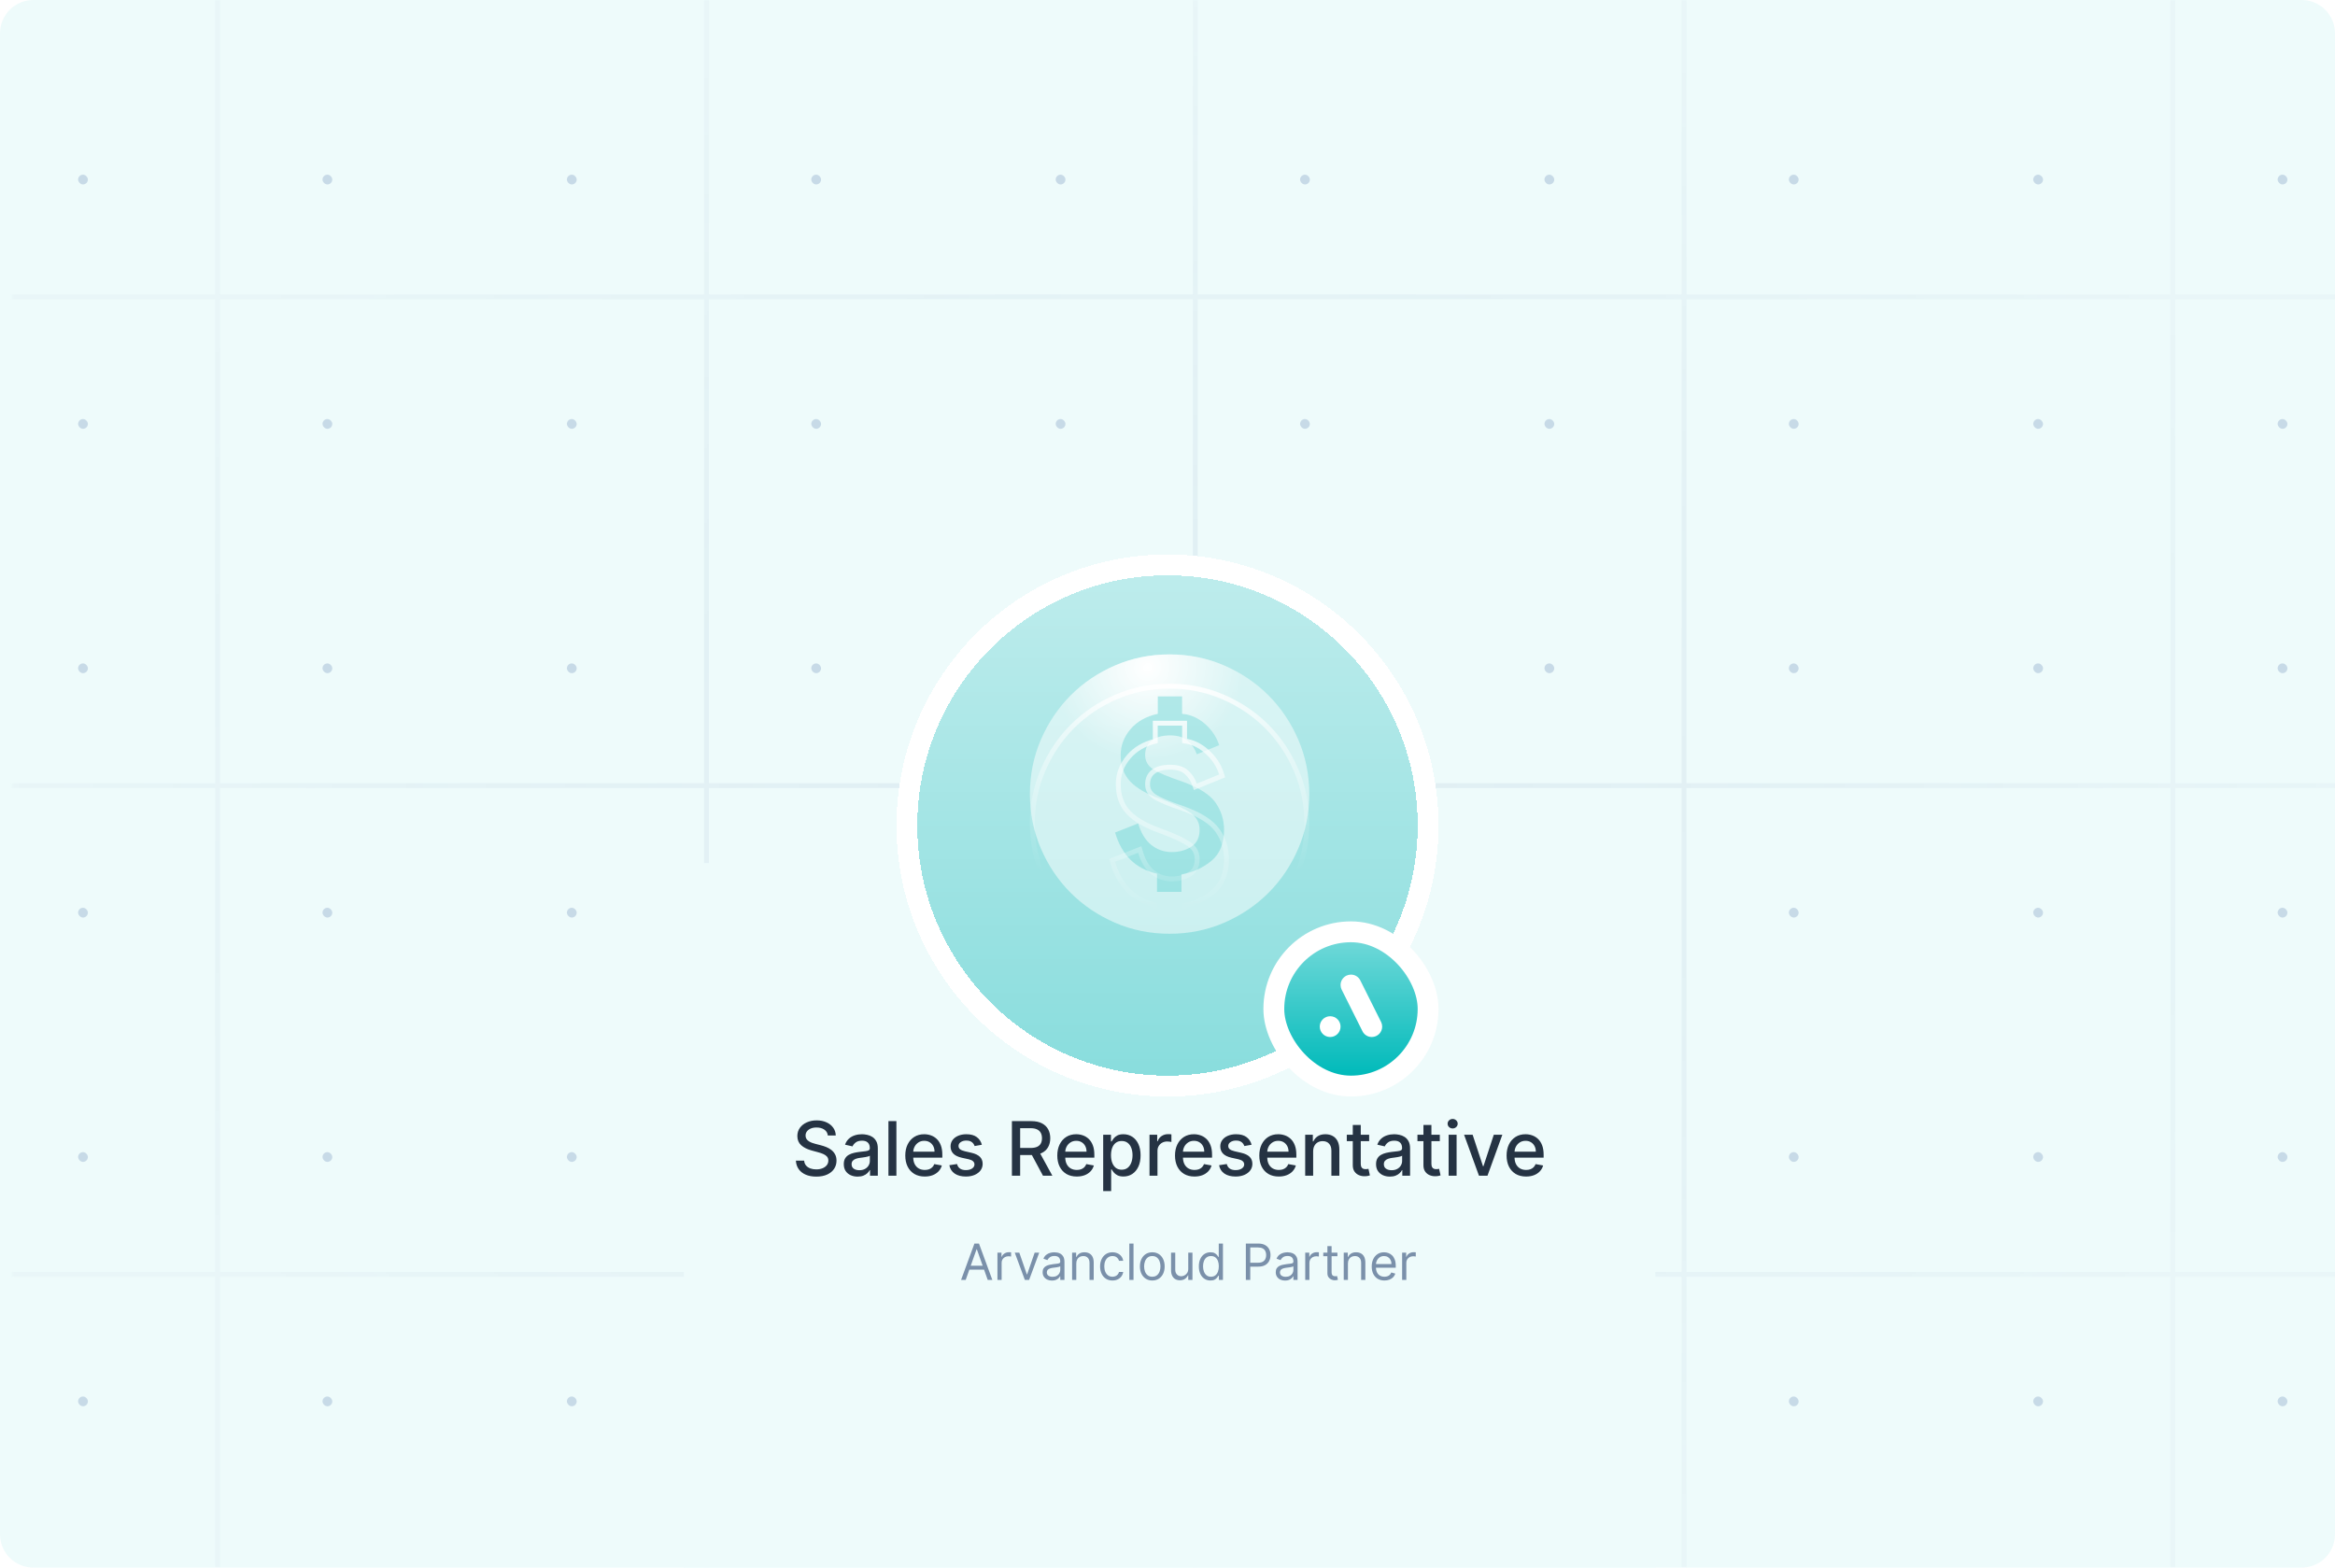 <svg width="560" height="376" viewBox="0 0 560 376" fill="none" xmlns="http://www.w3.org/2000/svg">
<g clip-path="url(#clip0_11221_22006)">
<path d="M0 8C0 3.582 3.582 0 8 0H552C556.418 0 560 3.582 560 8V368C560 372.418 556.418 376 552 376H8C3.582 376 0 372.418 0 368V8Z" fill="#EEFBFB"/>
<g opacity="0.5">
<g opacity="0.5">
<rect x="-625.414" y="-426.414" width="2169.83" height="1642.32" stroke="#5477AB" stroke-width="1.172"/>
<rect x="18.734" y="41.898" width="2.344" height="2.344" rx="1.172" fill="#5477AB"/>
<rect x="77.348" y="41.898" width="2.344" height="2.344" rx="1.172" fill="#5477AB"/>
<rect x="135.961" y="41.898" width="2.344" height="2.344" rx="1.172" fill="#5477AB"/>
<rect x="194.57" y="41.898" width="2.344" height="2.344" rx="1.172" fill="#5477AB"/>
<rect x="253.184" y="41.898" width="2.344" height="2.344" rx="1.172" fill="#5477AB"/>
<rect x="311.797" y="41.898" width="2.344" height="2.344" rx="1.172" fill="#5477AB"/>
<rect x="370.41" y="41.898" width="2.344" height="2.344" rx="1.172" fill="#5477AB"/>
<rect x="429.02" y="41.898" width="2.344" height="2.344" rx="1.172" fill="#5477AB"/>
<rect x="487.633" y="41.898" width="2.344" height="2.344" rx="1.172" fill="#5477AB"/>
<rect x="546.246" y="41.898" width="2.344" height="2.344" rx="1.172" fill="#5477AB"/>
<rect x="18.734" y="100.51" width="2.344" height="2.344" rx="1.172" fill="#5477AB"/>
<rect x="77.348" y="100.51" width="2.344" height="2.344" rx="1.172" fill="#5477AB"/>
<rect x="135.961" y="100.51" width="2.344" height="2.344" rx="1.172" fill="#5477AB"/>
<rect x="194.57" y="100.51" width="2.344" height="2.344" rx="1.172" fill="#5477AB"/>
<rect x="253.184" y="100.51" width="2.344" height="2.344" rx="1.172" fill="#5477AB"/>
<rect x="311.797" y="100.51" width="2.344" height="2.344" rx="1.172" fill="#5477AB"/>
<rect x="370.41" y="100.51" width="2.344" height="2.344" rx="1.172" fill="#5477AB"/>
<rect x="429.02" y="100.51" width="2.344" height="2.344" rx="1.172" fill="#5477AB"/>
<rect x="487.633" y="100.51" width="2.344" height="2.344" rx="1.172" fill="#5477AB"/>
<rect x="546.246" y="100.51" width="2.344" height="2.344" rx="1.172" fill="#5477AB"/>
<rect x="18.734" y="159.123" width="2.344" height="2.344" rx="1.172" fill="#5477AB"/>
<rect x="77.348" y="159.123" width="2.344" height="2.344" rx="1.172" fill="#5477AB"/>
<rect x="135.961" y="159.123" width="2.344" height="2.344" rx="1.172" fill="#5477AB"/>
<rect x="194.57" y="159.123" width="2.344" height="2.344" rx="1.172" fill="#5477AB"/>
<rect x="253.184" y="159.123" width="2.344" height="2.344" rx="1.172" fill="#5477AB"/>
<rect x="311.797" y="159.123" width="2.344" height="2.344" rx="1.172" fill="#5477AB"/>
<rect x="370.41" y="159.123" width="2.344" height="2.344" rx="1.172" fill="#5477AB"/>
<rect x="429.02" y="159.123" width="2.344" height="2.344" rx="1.172" fill="#5477AB"/>
<rect x="487.633" y="159.123" width="2.344" height="2.344" rx="1.172" fill="#5477AB"/>
<rect x="546.246" y="159.123" width="2.344" height="2.344" rx="1.172" fill="#5477AB"/>
<rect x="18.734" y="217.735" width="2.344" height="2.344" rx="1.172" fill="#5477AB"/>
<rect x="77.348" y="217.735" width="2.344" height="2.344" rx="1.172" fill="#5477AB"/>
<rect x="135.961" y="217.735" width="2.344" height="2.344" rx="1.172" fill="#5477AB"/>
<rect x="194.57" y="217.735" width="2.344" height="2.344" rx="1.172" fill="#5477AB"/>
<rect x="253.184" y="217.735" width="2.344" height="2.344" rx="1.172" fill="#5477AB"/>
<rect x="311.797" y="217.735" width="2.344" height="2.344" rx="1.172" fill="#5477AB"/>
<rect x="370.41" y="217.735" width="2.344" height="2.344" rx="1.172" fill="#5477AB"/>
<rect x="429.02" y="217.735" width="2.344" height="2.344" rx="1.172" fill="#5477AB"/>
<rect x="487.633" y="217.735" width="2.344" height="2.344" rx="1.172" fill="#5477AB"/>
<rect x="546.246" y="217.735" width="2.344" height="2.344" rx="1.172" fill="#5477AB"/>
<rect x="18.734" y="276.347" width="2.344" height="2.344" rx="1.172" fill="#5477AB"/>
<rect x="77.348" y="276.347" width="2.344" height="2.344" rx="1.172" fill="#5477AB"/>
<rect x="135.961" y="276.347" width="2.344" height="2.344" rx="1.172" fill="#5477AB"/>
<rect x="194.57" y="276.347" width="2.344" height="2.344" rx="1.172" fill="#5477AB"/>
<rect x="253.184" y="276.347" width="2.344" height="2.344" rx="1.172" fill="#5477AB"/>
<rect x="311.797" y="276.347" width="2.344" height="2.344" rx="1.172" fill="#5477AB"/>
<rect x="370.41" y="276.347" width="2.344" height="2.344" rx="1.172" fill="#5477AB"/>
<rect x="429.02" y="276.347" width="2.344" height="2.344" rx="1.172" fill="#5477AB"/>
<rect x="487.633" y="276.347" width="2.344" height="2.344" rx="1.172" fill="#5477AB"/>
<rect x="546.246" y="276.347" width="2.344" height="2.344" rx="1.172" fill="#5477AB"/>
<rect x="18.734" y="334.96" width="2.344" height="2.344" rx="1.172" fill="#5477AB"/>
<rect x="77.348" y="334.96" width="2.344" height="2.344" rx="1.172" fill="#5477AB"/>
<rect x="135.961" y="334.96" width="2.344" height="2.344" rx="1.172" fill="#5477AB"/>
<rect x="194.57" y="334.96" width="2.344" height="2.344" rx="1.172" fill="#5477AB"/>
<rect x="253.184" y="334.96" width="2.344" height="2.344" rx="1.172" fill="#5477AB"/>
<rect x="311.797" y="334.96" width="2.344" height="2.344" rx="1.172" fill="#5477AB"/>
<rect x="370.41" y="334.96" width="2.344" height="2.344" rx="1.172" fill="#5477AB"/>
<rect x="429.02" y="334.96" width="2.344" height="2.344" rx="1.172" fill="#5477AB"/>
<rect x="487.633" y="334.96" width="2.344" height="2.344" rx="1.172" fill="#5477AB"/>
<rect x="546.246" y="334.96" width="2.344" height="2.344" rx="1.172" fill="#5477AB"/>
</g>
<mask id="mask0_11221_22006" style="mask-type:alpha" maskUnits="userSpaceOnUse" x="3" y="0" width="572" height="376">
<rect x="3" width="572" height="376" fill="url(#paint0_radial_11221_22006)"/>
</mask>
<g mask="url(#mask0_11221_22006)">
<g opacity="0.2">
<path d="M521.109 -388.315V1116.26" stroke="#5477AB" stroke-width="1.172"/>
<path d="M403.887 -388.315V1116.26" stroke="#5477AB" stroke-width="1.172"/>
<path d="M286.664 -388.315V1116.26" stroke="#5477AB" stroke-width="1.172"/>
<path d="M169.438 -388.315V1116.26" stroke="#5477AB" stroke-width="1.172"/>
<path d="M52.211 -388.315V1116.26" stroke="#5477AB" stroke-width="1.172"/>
<path d="M1215.08 305.654L-289.495 305.654" stroke="#5477AB" stroke-width="1.172"/>
<path d="M1215.08 188.428L-289.495 188.428" stroke="#5477AB" stroke-width="1.172"/>
<path d="M1215.08 71.205L-289.495 71.205" stroke="#5477AB" stroke-width="1.172"/>
</g>
</g>
</g>
<rect width="233" height="192" transform="translate(164 207)" fill="#EEFBFB"/>
<path d="M198.533 272.348C198.465 271.743 198.184 271.274 197.689 270.942C197.195 270.605 196.573 270.437 195.823 270.437C195.286 270.437 194.822 270.522 194.43 270.692C194.037 270.859 193.733 271.089 193.515 271.383C193.302 271.673 193.196 272.003 193.196 272.374C193.196 272.685 193.268 272.953 193.413 273.179C193.562 273.405 193.756 273.594 193.995 273.748C194.238 273.897 194.498 274.023 194.775 274.125C195.052 274.223 195.318 274.304 195.574 274.368L196.852 274.7C197.27 274.803 197.698 274.941 198.137 275.116C198.576 275.29 198.983 275.521 199.358 275.806C199.733 276.092 200.035 276.445 200.265 276.867C200.5 277.289 200.617 277.794 200.617 278.382C200.617 279.124 200.425 279.782 200.042 280.357C199.662 280.933 199.111 281.386 198.386 281.719C197.666 282.051 196.795 282.217 195.772 282.217C194.792 282.217 193.944 282.062 193.228 281.751C192.512 281.44 191.952 280.999 191.547 280.428C191.142 279.852 190.918 279.17 190.876 278.382H192.857C192.895 278.855 193.049 279.249 193.317 279.565C193.59 279.876 193.937 280.108 194.359 280.261C194.785 280.411 195.252 280.485 195.759 280.485C196.317 280.485 196.814 280.398 197.248 280.223C197.687 280.044 198.032 279.797 198.284 279.482C198.535 279.162 198.661 278.789 198.661 278.363C198.661 277.975 198.55 277.658 198.329 277.411C198.111 277.163 197.815 276.959 197.44 276.797C197.069 276.635 196.65 276.492 196.181 276.369L194.634 275.947C193.586 275.661 192.755 275.241 192.141 274.688C191.532 274.134 191.227 273.401 191.227 272.489C191.227 271.734 191.432 271.076 191.841 270.513C192.25 269.951 192.804 269.514 193.503 269.203C194.202 268.888 194.99 268.73 195.868 268.73C196.754 268.73 197.536 268.886 198.214 269.197C198.895 269.508 199.432 269.936 199.824 270.482C200.216 271.023 200.421 271.645 200.438 272.348H198.533ZM205.681 282.217C205.059 282.217 204.496 282.102 203.994 281.872C203.491 281.638 203.092 281.299 202.798 280.856C202.509 280.413 202.364 279.869 202.364 279.226C202.364 278.672 202.47 278.216 202.683 277.858C202.896 277.5 203.184 277.217 203.546 277.008C203.908 276.799 204.313 276.641 204.761 276.535C205.208 276.428 205.664 276.347 206.129 276.292C206.717 276.224 207.194 276.168 207.56 276.126C207.927 276.079 208.193 276.004 208.359 275.902C208.526 275.8 208.609 275.634 208.609 275.403V275.359C208.609 274.8 208.451 274.368 208.136 274.061C207.825 273.754 207.36 273.601 206.742 273.601C206.099 273.601 205.592 273.744 205.221 274.029C204.854 274.31 204.601 274.624 204.46 274.969L202.664 274.56C202.877 273.963 203.188 273.482 203.597 273.115C204.011 272.744 204.486 272.476 205.023 272.31C205.56 272.139 206.124 272.054 206.717 272.054C207.109 272.054 207.524 272.101 207.963 272.195C208.406 272.284 208.82 272.45 209.203 272.693C209.591 272.936 209.908 273.283 210.156 273.735C210.403 274.183 210.526 274.764 210.526 275.48V282H208.66V280.658H208.583C208.46 280.905 208.274 281.148 208.027 281.386C207.78 281.625 207.462 281.823 207.075 281.981C206.687 282.138 206.222 282.217 205.681 282.217ZM206.097 280.683C206.625 280.683 207.077 280.579 207.452 280.37C207.831 280.161 208.119 279.888 208.315 279.552C208.515 279.211 208.615 278.847 208.615 278.459V277.193C208.547 277.261 208.415 277.325 208.219 277.385C208.027 277.44 207.808 277.489 207.56 277.532C207.313 277.57 207.072 277.607 206.838 277.641C206.604 277.67 206.408 277.696 206.25 277.717C205.879 277.764 205.54 277.843 205.234 277.954C204.931 278.065 204.688 278.224 204.505 278.433C204.326 278.638 204.237 278.911 204.237 279.251C204.237 279.724 204.411 280.082 204.761 280.325C205.11 280.564 205.555 280.683 206.097 280.683ZM214.983 268.909V282H213.072V268.909H214.983ZM221.786 282.198C220.819 282.198 219.985 281.991 219.287 281.578C218.592 281.161 218.055 280.575 217.676 279.82C217.301 279.062 217.113 278.173 217.113 277.155C217.113 276.149 217.301 275.263 217.676 274.496C218.055 273.729 218.583 273.13 219.261 272.7C219.943 272.269 220.74 272.054 221.652 272.054C222.206 272.054 222.743 272.146 223.262 272.329C223.782 272.512 224.249 272.8 224.662 273.192C225.076 273.584 225.402 274.093 225.64 274.719C225.879 275.342 225.998 276.098 225.998 276.989V277.666H218.194V276.234H224.125C224.125 275.732 224.023 275.286 223.819 274.898C223.614 274.506 223.326 274.197 222.956 273.972C222.589 273.746 222.159 273.633 221.664 273.633C221.127 273.633 220.659 273.765 220.258 274.029C219.862 274.289 219.555 274.63 219.338 275.052C219.125 275.469 219.018 275.923 219.018 276.413V277.532C219.018 278.188 219.133 278.746 219.363 279.207C219.598 279.667 219.924 280.018 220.341 280.261C220.759 280.5 221.247 280.619 221.805 280.619C222.167 280.619 222.498 280.568 222.796 280.466C223.094 280.359 223.352 280.202 223.569 279.993C223.787 279.784 223.953 279.526 224.068 279.219L225.877 279.545C225.732 280.078 225.472 280.545 225.097 280.945C224.726 281.342 224.26 281.651 223.697 281.872C223.139 282.089 222.502 282.198 221.786 282.198ZM235.476 274.579L233.744 274.886C233.671 274.664 233.556 274.453 233.399 274.253C233.245 274.053 233.036 273.888 232.772 273.761C232.508 273.633 232.178 273.569 231.781 273.569C231.24 273.569 230.789 273.69 230.426 273.933C230.064 274.172 229.883 274.481 229.883 274.86C229.883 275.188 230.004 275.452 230.247 275.653C230.49 275.853 230.882 276.017 231.423 276.145L232.983 276.503C233.887 276.712 234.56 277.033 235.003 277.468C235.446 277.903 235.668 278.467 235.668 279.162C235.668 279.75 235.497 280.274 235.156 280.734C234.82 281.19 234.349 281.548 233.744 281.808C233.143 282.068 232.446 282.198 231.654 282.198C230.554 282.198 229.657 281.964 228.963 281.495C228.268 281.022 227.842 280.351 227.684 279.482L229.531 279.2C229.646 279.682 229.883 280.046 230.241 280.293C230.599 280.536 231.066 280.658 231.641 280.658C232.267 280.658 232.768 280.528 233.143 280.268C233.518 280.004 233.705 279.682 233.705 279.303C233.705 278.996 233.59 278.738 233.36 278.529C233.134 278.32 232.787 278.163 232.318 278.056L230.656 277.692C229.74 277.483 229.063 277.151 228.624 276.695C228.189 276.239 227.972 275.661 227.972 274.962C227.972 274.383 228.134 273.876 228.458 273.441C228.781 273.006 229.229 272.668 229.8 272.425C230.371 272.178 231.025 272.054 231.762 272.054C232.823 272.054 233.659 272.284 234.268 272.744C234.877 273.2 235.28 273.812 235.476 274.579ZM242.686 282V268.909H247.352C248.367 268.909 249.208 269.084 249.877 269.433C250.551 269.783 251.053 270.266 251.386 270.884C251.718 271.498 251.884 272.207 251.884 273.013C251.884 273.814 251.716 274.519 251.379 275.129C251.047 275.734 250.544 276.205 249.871 276.541C249.202 276.878 248.36 277.046 247.346 277.046H243.811V275.346H247.167C247.806 275.346 248.326 275.254 248.727 275.071C249.132 274.888 249.428 274.621 249.615 274.272C249.803 273.923 249.896 273.503 249.896 273.013C249.896 272.518 249.801 272.09 249.609 271.728C249.421 271.366 249.125 271.089 248.72 270.897C248.32 270.701 247.794 270.603 247.142 270.603H244.661V282H242.686ZM249.149 276.094L252.383 282H250.133L246.963 276.094H249.149ZM258.243 282.198C257.276 282.198 256.442 281.991 255.744 281.578C255.049 281.161 254.512 280.575 254.133 279.82C253.758 279.062 253.57 278.173 253.57 277.155C253.57 276.149 253.758 275.263 254.133 274.496C254.512 273.729 255.04 273.13 255.718 272.7C256.4 272.269 257.197 272.054 258.109 272.054C258.663 272.054 259.2 272.146 259.719 272.329C260.239 272.512 260.706 272.8 261.119 273.192C261.533 273.584 261.859 274.093 262.097 274.719C262.336 275.342 262.455 276.098 262.455 276.989V277.666H254.651V276.234H260.582C260.582 275.732 260.48 275.286 260.276 274.898C260.071 274.506 259.783 274.197 259.413 273.972C259.046 273.746 258.616 273.633 258.121 273.633C257.585 273.633 257.116 273.765 256.715 274.029C256.319 274.289 256.012 274.63 255.795 275.052C255.582 275.469 255.475 275.923 255.475 276.413V277.532C255.475 278.188 255.59 278.746 255.82 279.207C256.055 279.667 256.381 280.018 256.798 280.261C257.216 280.5 257.704 280.619 258.262 280.619C258.624 280.619 258.955 280.568 259.253 280.466C259.551 280.359 259.809 280.202 260.026 279.993C260.244 279.784 260.41 279.526 260.525 279.219L262.334 279.545C262.189 280.078 261.929 280.545 261.554 280.945C261.183 281.342 260.717 281.651 260.154 281.872C259.596 282.089 258.959 282.198 258.243 282.198ZM264.576 285.682V272.182H266.442V273.773H266.602C266.713 273.569 266.873 273.332 267.081 273.064C267.29 272.795 267.58 272.561 267.951 272.361C268.322 272.156 268.812 272.054 269.421 272.054C270.214 272.054 270.921 272.254 271.543 272.655C272.165 273.055 272.653 273.633 273.007 274.387C273.365 275.141 273.544 276.049 273.544 277.11C273.544 278.171 273.367 279.081 273.013 279.839C272.66 280.594 272.174 281.175 271.556 281.585C270.938 281.989 270.233 282.192 269.44 282.192C268.844 282.192 268.356 282.092 267.976 281.891C267.601 281.691 267.307 281.457 267.094 281.188C266.881 280.92 266.717 280.681 266.602 280.472H266.487V285.682H264.576ZM266.449 277.091C266.449 277.781 266.549 278.386 266.749 278.906C266.949 279.426 267.239 279.833 267.618 280.127C267.998 280.417 268.462 280.562 269.012 280.562C269.583 280.562 270.06 280.411 270.444 280.108C270.827 279.801 271.117 279.386 271.313 278.862C271.513 278.337 271.613 277.747 271.613 277.091C271.613 276.443 271.515 275.862 271.319 275.346C271.128 274.83 270.838 274.423 270.45 274.125C270.067 273.827 269.587 273.678 269.012 273.678C268.458 273.678 267.989 273.82 267.606 274.106C267.226 274.391 266.939 274.79 266.743 275.301C266.547 275.812 266.449 276.409 266.449 277.091ZM275.685 282V272.182H277.532V273.741H277.635C277.814 273.213 278.129 272.798 278.581 272.495C279.037 272.188 279.552 272.035 280.128 272.035C280.247 272.035 280.388 272.039 280.55 272.048C280.716 272.056 280.846 272.067 280.939 272.08V273.908C280.863 273.886 280.726 273.863 280.53 273.837C280.334 273.808 280.138 273.793 279.942 273.793C279.491 273.793 279.088 273.888 278.734 274.08C278.385 274.268 278.108 274.53 277.903 274.866C277.699 275.199 277.596 275.578 277.596 276.004V282H275.685ZM286.473 282.198C285.506 282.198 284.673 281.991 283.974 281.578C283.279 281.161 282.743 280.575 282.363 279.82C281.988 279.062 281.801 278.173 281.801 277.155C281.801 276.149 281.988 275.263 282.363 274.496C282.743 273.729 283.271 273.13 283.949 272.7C284.63 272.269 285.427 272.054 286.339 272.054C286.893 272.054 287.43 272.146 287.95 272.329C288.47 272.512 288.936 272.8 289.35 273.192C289.763 273.584 290.089 274.093 290.328 274.719C290.566 275.342 290.686 276.098 290.686 276.989V277.666H282.881V276.234H288.813C288.813 275.732 288.711 275.286 288.506 274.898C288.301 274.506 288.014 274.197 287.643 273.972C287.277 273.746 286.846 273.633 286.352 273.633C285.815 273.633 285.346 273.765 284.946 274.029C284.549 274.289 284.243 274.63 284.025 275.052C283.812 275.469 283.706 275.923 283.706 276.413V277.532C283.706 278.188 283.821 278.746 284.051 279.207C284.285 279.667 284.611 280.018 285.029 280.261C285.446 280.5 285.934 280.619 286.493 280.619C286.855 280.619 287.185 280.568 287.483 280.466C287.782 280.359 288.039 280.202 288.257 279.993C288.474 279.784 288.64 279.526 288.755 279.219L290.564 279.545C290.419 280.078 290.159 280.545 289.784 280.945C289.414 281.342 288.947 281.651 288.385 281.872C287.826 282.089 287.189 282.198 286.473 282.198ZM300.164 274.579L298.431 274.886C298.359 274.664 298.244 274.453 298.086 274.253C297.933 274.053 297.724 273.888 297.46 273.761C297.195 273.633 296.865 273.569 296.469 273.569C295.928 273.569 295.476 273.69 295.114 273.933C294.752 274.172 294.57 274.481 294.57 274.86C294.57 275.188 294.692 275.452 294.935 275.653C295.178 275.853 295.57 276.017 296.111 276.145L297.671 276.503C298.574 276.712 299.247 277.033 299.691 277.468C300.134 277.903 300.355 278.467 300.355 279.162C300.355 279.75 300.185 280.274 299.844 280.734C299.507 281.19 299.036 281.548 298.431 281.808C297.83 282.068 297.134 282.198 296.341 282.198C295.242 282.198 294.345 281.964 293.65 281.495C292.955 281.022 292.529 280.351 292.372 279.482L294.219 279.2C294.334 279.682 294.57 280.046 294.928 280.293C295.286 280.536 295.753 280.658 296.328 280.658C296.955 280.658 297.455 280.528 297.83 280.268C298.205 280.004 298.393 279.682 298.393 279.303C298.393 278.996 298.278 278.738 298.048 278.529C297.822 278.32 297.475 278.163 297.006 278.056L295.344 277.692C294.428 277.483 293.75 277.151 293.311 276.695C292.877 276.239 292.659 275.661 292.659 274.962C292.659 274.383 292.821 273.876 293.145 273.441C293.469 273.006 293.916 272.668 294.487 272.425C295.058 272.178 295.713 272.054 296.45 272.054C297.511 272.054 298.346 272.284 298.955 272.744C299.565 273.2 299.968 273.812 300.164 274.579ZM306.688 282.198C305.721 282.198 304.888 281.991 304.189 281.578C303.494 281.161 302.957 280.575 302.578 279.82C302.203 279.062 302.016 278.173 302.016 277.155C302.016 276.149 302.203 275.263 302.578 274.496C302.957 273.729 303.486 273.13 304.163 272.7C304.845 272.269 305.642 272.054 306.554 272.054C307.108 272.054 307.645 272.146 308.165 272.329C308.685 272.512 309.151 272.8 309.565 273.192C309.978 273.584 310.304 274.093 310.543 274.719C310.781 275.342 310.901 276.098 310.901 276.989V277.666H303.096V276.234H309.028C309.028 275.732 308.925 275.286 308.721 274.898C308.516 274.506 308.229 274.197 307.858 273.972C307.491 273.746 307.061 273.633 306.567 273.633C306.03 273.633 305.561 273.765 305.161 274.029C304.764 274.289 304.457 274.63 304.24 275.052C304.027 275.469 303.92 275.923 303.92 276.413V277.532C303.92 278.188 304.036 278.746 304.266 279.207C304.5 279.667 304.826 280.018 305.244 280.261C305.661 280.5 306.149 280.619 306.707 280.619C307.07 280.619 307.4 280.568 307.698 280.466C307.996 280.359 308.254 280.202 308.472 279.993C308.689 279.784 308.855 279.526 308.97 279.219L310.779 279.545C310.634 280.078 310.374 280.545 309.999 280.945C309.629 281.342 309.162 281.651 308.599 281.872C308.041 282.089 307.404 282.198 306.688 282.198ZM314.932 276.17V282H313.021V272.182H314.856V273.78H314.977C315.203 273.26 315.557 272.842 316.038 272.527C316.524 272.212 317.135 272.054 317.873 272.054C318.542 272.054 319.128 272.195 319.631 272.476C320.133 272.753 320.523 273.166 320.8 273.716C321.077 274.266 321.216 274.945 321.216 275.755V282H319.305V275.985C319.305 275.273 319.119 274.717 318.748 274.317C318.378 273.912 317.868 273.71 317.221 273.71C316.778 273.71 316.383 273.805 316.038 273.997C315.697 274.189 315.427 274.47 315.226 274.841C315.03 275.207 314.932 275.651 314.932 276.17ZM328.362 272.182V273.716H322.999V272.182H328.362ZM324.437 269.83H326.349V279.117C326.349 279.488 326.404 279.767 326.515 279.955C326.626 280.138 326.768 280.263 326.943 280.332C327.122 280.396 327.316 280.428 327.525 280.428C327.678 280.428 327.812 280.417 327.927 280.396C328.042 280.374 328.132 280.357 328.196 280.344L328.541 281.923C328.43 281.966 328.273 282.009 328.068 282.051C327.863 282.098 327.608 282.124 327.301 282.128C326.798 282.136 326.329 282.047 325.895 281.859C325.46 281.672 325.108 281.382 324.84 280.99C324.572 280.598 324.437 280.106 324.437 279.513V269.83ZM333.333 282.217C332.711 282.217 332.149 282.102 331.646 281.872C331.143 281.638 330.745 281.299 330.451 280.856C330.161 280.413 330.016 279.869 330.016 279.226C330.016 278.672 330.123 278.216 330.336 277.858C330.549 277.5 330.836 277.217 331.199 277.008C331.561 276.799 331.966 276.641 332.413 276.535C332.86 276.428 333.316 276.347 333.781 276.292C334.369 276.224 334.846 276.168 335.213 276.126C335.579 276.079 335.846 276.004 336.012 275.902C336.178 275.8 336.261 275.634 336.261 275.403V275.359C336.261 274.8 336.103 274.368 335.788 274.061C335.477 273.754 335.012 273.601 334.395 273.601C333.751 273.601 333.244 273.744 332.873 274.029C332.507 274.31 332.253 274.624 332.113 274.969L330.316 274.56C330.529 273.963 330.841 273.482 331.25 273.115C331.663 272.744 332.138 272.476 332.675 272.31C333.212 272.139 333.777 272.054 334.369 272.054C334.761 272.054 335.176 272.101 335.615 272.195C336.059 272.284 336.472 272.45 336.855 272.693C337.243 272.936 337.561 273.283 337.808 273.735C338.055 274.183 338.179 274.764 338.179 275.48V282H336.312V280.658H336.235C336.112 280.905 335.926 281.148 335.679 281.386C335.432 281.625 335.115 281.823 334.727 281.981C334.339 282.138 333.875 282.217 333.333 282.217ZM333.749 280.683C334.277 280.683 334.729 280.579 335.104 280.37C335.483 280.161 335.771 279.888 335.967 279.552C336.167 279.211 336.267 278.847 336.267 278.459V277.193C336.199 277.261 336.067 277.325 335.871 277.385C335.679 277.44 335.46 277.489 335.213 277.532C334.966 277.57 334.725 277.607 334.49 277.641C334.256 277.67 334.06 277.696 333.902 277.717C333.532 277.764 333.193 277.843 332.886 277.954C332.583 278.065 332.341 278.224 332.157 278.433C331.978 278.638 331.889 278.911 331.889 279.251C331.889 279.724 332.064 280.082 332.413 280.325C332.762 280.564 333.208 280.683 333.749 280.683ZM345.307 272.182V273.716H339.944V272.182H345.307ZM341.383 269.83H343.294V279.117C343.294 279.488 343.349 279.767 343.46 279.955C343.571 280.138 343.714 280.263 343.888 280.332C344.067 280.396 344.261 280.428 344.47 280.428C344.623 280.428 344.758 280.417 344.873 280.396C344.988 280.374 345.077 280.357 345.141 280.344L345.486 281.923C345.376 281.966 345.218 282.009 345.013 282.051C344.809 282.098 344.553 282.124 344.246 282.128C343.743 282.136 343.275 282.047 342.84 281.859C342.405 281.672 342.054 281.382 341.785 280.99C341.517 280.598 341.383 280.106 341.383 279.513V269.83ZM347.422 282V272.182H349.333V282H347.422ZM348.387 270.667C348.054 270.667 347.769 270.556 347.53 270.335C347.296 270.109 347.179 269.84 347.179 269.529C347.179 269.214 347.296 268.945 347.53 268.724C347.769 268.498 348.054 268.385 348.387 268.385C348.719 268.385 349.002 268.498 349.237 268.724C349.475 268.945 349.595 269.214 349.595 269.529C349.595 269.84 349.475 270.109 349.237 270.335C349.002 270.556 348.719 270.667 348.387 270.667ZM360.303 272.182L356.743 282H354.697L351.131 272.182H353.182L355.669 279.737H355.771L358.251 272.182H360.303ZM365.997 282.198C365.029 282.198 364.196 281.991 363.498 281.578C362.803 281.161 362.266 280.575 361.887 279.82C361.512 279.062 361.324 278.173 361.324 277.155C361.324 276.149 361.512 275.263 361.887 274.496C362.266 273.729 362.794 273.13 363.472 272.7C364.154 272.269 364.951 272.054 365.863 272.054C366.417 272.054 366.953 272.146 367.473 272.329C367.993 272.512 368.46 272.8 368.873 273.192C369.287 273.584 369.613 274.093 369.851 274.719C370.09 275.342 370.209 276.098 370.209 276.989V277.666H362.404V276.234H368.336C368.336 275.732 368.234 275.286 368.029 274.898C367.825 274.506 367.537 274.197 367.167 273.972C366.8 273.746 366.37 273.633 365.875 273.633C365.338 273.633 364.87 273.765 364.469 274.029C364.073 274.289 363.766 274.63 363.549 275.052C363.336 275.469 363.229 275.923 363.229 276.413V277.532C363.229 278.188 363.344 278.746 363.574 279.207C363.809 279.667 364.135 280.018 364.552 280.261C364.97 280.5 365.458 280.619 366.016 280.619C366.378 280.619 366.708 280.568 367.007 280.466C367.305 280.359 367.563 280.202 367.78 279.993C367.998 279.784 368.164 279.526 368.279 279.219L370.088 279.545C369.943 280.078 369.683 280.545 369.308 280.945C368.937 281.342 368.471 281.651 367.908 281.872C367.35 282.089 366.713 282.198 365.997 282.198Z" fill="#253343"/>
<path d="M231.6 307H230.492L233.697 298.273H234.788L237.992 307H236.884L234.276 299.653H234.208L231.6 307ZM232.009 303.591H236.475V304.528H232.009V303.591ZM239.215 307V300.455H240.187V301.443H240.255C240.374 301.119 240.59 300.857 240.903 300.655C241.215 300.453 241.568 300.352 241.96 300.352C242.034 300.352 242.126 300.354 242.237 300.357C242.347 300.359 242.431 300.364 242.488 300.369V301.392C242.454 301.384 242.376 301.371 242.254 301.354C242.134 301.334 242.008 301.324 241.874 301.324C241.556 301.324 241.272 301.391 241.022 301.524C240.775 301.655 240.579 301.837 240.434 302.07C240.292 302.3 240.221 302.562 240.221 302.858V307H239.215ZM249.232 300.455L246.811 307H245.789L243.368 300.455H244.459L246.266 305.67H246.334L248.141 300.455H249.232ZM252.286 307.153C251.871 307.153 251.495 307.075 251.157 306.919C250.819 306.76 250.55 306.531 250.351 306.233C250.153 305.932 250.053 305.568 250.053 305.142C250.053 304.767 250.127 304.463 250.275 304.23C250.422 303.994 250.62 303.81 250.867 303.676C251.114 303.543 251.387 303.443 251.685 303.378C251.986 303.31 252.289 303.256 252.593 303.216C252.991 303.165 253.313 303.126 253.56 303.101C253.81 303.072 253.992 303.026 254.106 302.96C254.222 302.895 254.28 302.781 254.28 302.619V302.585C254.28 302.165 254.165 301.838 253.935 301.605C253.708 301.372 253.363 301.256 252.9 301.256C252.42 301.256 252.043 301.361 251.77 301.571C251.498 301.781 251.306 302.006 251.195 302.244L250.241 301.903C250.411 301.506 250.638 301.196 250.922 300.974C251.209 300.75 251.522 300.594 251.86 300.506C252.201 300.415 252.536 300.369 252.866 300.369C253.076 300.369 253.317 300.395 253.59 300.446C253.866 300.494 254.131 300.595 254.387 300.749C254.645 300.902 254.86 301.134 255.03 301.443C255.201 301.753 255.286 302.168 255.286 302.688V307H254.28V306.114H254.229C254.161 306.256 254.047 306.408 253.888 306.57C253.729 306.732 253.518 306.869 253.253 306.983C252.989 307.097 252.667 307.153 252.286 307.153ZM252.439 306.25C252.837 306.25 253.172 306.172 253.445 306.016C253.721 305.859 253.928 305.658 254.067 305.411C254.209 305.163 254.28 304.903 254.28 304.631V303.71C254.238 303.761 254.144 303.808 253.999 303.851C253.857 303.891 253.692 303.926 253.505 303.957C253.32 303.986 253.14 304.011 252.964 304.034C252.79 304.054 252.65 304.071 252.542 304.085C252.28 304.119 252.036 304.175 251.809 304.251C251.584 304.325 251.403 304.437 251.263 304.588C251.127 304.736 251.059 304.937 251.059 305.193C251.059 305.543 251.188 305.807 251.447 305.986C251.708 306.162 252.039 306.25 252.439 306.25ZM258.127 303.062V307H257.122V300.455H258.093V301.477H258.178C258.332 301.145 258.565 300.878 258.877 300.676C259.19 300.472 259.593 300.369 260.088 300.369C260.531 300.369 260.919 300.46 261.251 300.642C261.583 300.821 261.842 301.094 262.026 301.46C262.211 301.824 262.303 302.284 262.303 302.841V307H261.298V302.909C261.298 302.395 261.164 301.994 260.897 301.707C260.63 301.418 260.264 301.273 259.798 301.273C259.477 301.273 259.19 301.342 258.937 301.482C258.687 301.621 258.49 301.824 258.345 302.091C258.2 302.358 258.127 302.682 258.127 303.062ZM266.8 307.136C266.187 307.136 265.658 306.991 265.215 306.702C264.772 306.412 264.431 306.013 264.192 305.504C263.954 304.996 263.834 304.415 263.834 303.761C263.834 303.097 263.956 302.51 264.201 302.001C264.448 301.49 264.792 301.091 265.232 300.804C265.675 300.514 266.192 300.369 266.783 300.369C267.243 300.369 267.658 300.455 268.028 300.625C268.397 300.795 268.699 301.034 268.935 301.341C269.171 301.648 269.317 302.006 269.374 302.415H268.368C268.292 302.116 268.121 301.852 267.857 301.622C267.596 301.389 267.243 301.273 266.8 301.273C266.408 301.273 266.064 301.375 265.769 301.58C265.476 301.781 265.248 302.067 265.083 302.436C264.921 302.803 264.84 303.233 264.84 303.727C264.84 304.233 264.92 304.673 265.079 305.048C265.241 305.423 265.468 305.714 265.76 305.922C266.056 306.129 266.403 306.233 266.8 306.233C267.062 306.233 267.299 306.188 267.512 306.097C267.725 306.006 267.905 305.875 268.053 305.705C268.201 305.534 268.306 305.33 268.368 305.091H269.374C269.317 305.477 269.177 305.825 268.952 306.135C268.731 306.442 268.437 306.686 268.07 306.868C267.706 307.047 267.283 307.136 266.8 307.136ZM271.85 298.273V307H270.844V298.273H271.85ZM276.351 307.136C275.76 307.136 275.242 306.996 274.796 306.714C274.352 306.433 274.006 306.04 273.756 305.534C273.509 305.028 273.385 304.437 273.385 303.761C273.385 303.08 273.509 302.484 273.756 301.976C274.006 301.467 274.352 301.072 274.796 300.791C275.242 300.51 275.76 300.369 276.351 300.369C276.942 300.369 277.459 300.51 277.902 300.791C278.348 301.072 278.695 301.467 278.942 301.976C279.192 302.484 279.317 303.08 279.317 303.761C279.317 304.437 279.192 305.028 278.942 305.534C278.695 306.04 278.348 306.433 277.902 306.714C277.459 306.996 276.942 307.136 276.351 307.136ZM276.351 306.233C276.8 306.233 277.169 306.118 277.459 305.888C277.749 305.658 277.963 305.355 278.102 304.98C278.242 304.605 278.311 304.199 278.311 303.761C278.311 303.324 278.242 302.916 278.102 302.538C277.963 302.161 277.749 301.855 277.459 301.622C277.169 301.389 276.8 301.273 276.351 301.273C275.902 301.273 275.533 301.389 275.243 301.622C274.953 301.855 274.739 302.161 274.6 302.538C274.46 302.916 274.391 303.324 274.391 303.761C274.391 304.199 274.46 304.605 274.6 304.98C274.739 305.355 274.953 305.658 275.243 305.888C275.533 306.118 275.902 306.233 276.351 306.233ZM284.977 304.324V300.455H285.983V307H284.977V305.892H284.909C284.756 306.224 284.517 306.507 284.193 306.74C283.869 306.97 283.46 307.085 282.966 307.085C282.557 307.085 282.193 306.996 281.875 306.817C281.557 306.635 281.307 306.362 281.125 305.999C280.943 305.632 280.852 305.17 280.852 304.614V300.455H281.858V304.545C281.858 305.023 281.991 305.403 282.258 305.688C282.528 305.972 282.872 306.114 283.29 306.114C283.54 306.114 283.794 306.05 284.052 305.922C284.314 305.794 284.532 305.598 284.709 305.334C284.888 305.07 284.977 304.733 284.977 304.324ZM290.296 307.136C289.751 307.136 289.269 306.999 288.852 306.723C288.434 306.445 288.107 306.053 287.872 305.547C287.636 305.038 287.518 304.438 287.518 303.744C287.518 303.057 287.636 302.46 287.872 301.955C288.107 301.449 288.436 301.058 288.856 300.783C289.276 300.507 289.762 300.369 290.313 300.369C290.74 300.369 291.076 300.44 291.323 300.582C291.573 300.722 291.764 300.881 291.894 301.06C292.028 301.236 292.132 301.381 292.205 301.494H292.291V298.273H293.296V307H292.325V305.994H292.205C292.132 306.114 292.026 306.264 291.89 306.446C291.754 306.625 291.559 306.786 291.306 306.928C291.053 307.067 290.717 307.136 290.296 307.136ZM290.433 306.233C290.836 306.233 291.177 306.128 291.455 305.918C291.734 305.705 291.945 305.411 292.09 305.036C292.235 304.658 292.308 304.222 292.308 303.727C292.308 303.239 292.237 302.811 292.095 302.445C291.953 302.075 291.742 301.788 291.464 301.584C291.186 301.376 290.842 301.273 290.433 301.273C290.007 301.273 289.651 301.382 289.367 301.601C289.086 301.817 288.874 302.111 288.732 302.483C288.593 302.852 288.524 303.267 288.524 303.727C288.524 304.193 288.595 304.616 288.737 304.997C288.882 305.375 289.095 305.676 289.376 305.901C289.66 306.122 290.012 306.233 290.433 306.233ZM298.789 307V298.273H301.738C302.423 298.273 302.982 298.396 303.417 298.643C303.855 298.888 304.178 299.219 304.389 299.636C304.599 300.054 304.704 300.52 304.704 301.034C304.704 301.548 304.599 302.016 304.389 302.436C304.181 302.857 303.86 303.192 303.426 303.442C302.991 303.689 302.434 303.812 301.755 303.812H299.642V302.875H301.721C302.19 302.875 302.566 302.794 302.85 302.632C303.134 302.47 303.34 302.251 303.468 301.976C303.599 301.697 303.664 301.384 303.664 301.034C303.664 300.685 303.599 300.372 303.468 300.097C303.34 299.821 303.133 299.605 302.846 299.449C302.559 299.29 302.178 299.21 301.704 299.21H299.846V307H298.789ZM308.196 307.153C307.781 307.153 307.405 307.075 307.067 306.919C306.729 306.76 306.46 306.531 306.262 306.233C306.063 305.932 305.963 305.568 305.963 305.142C305.963 304.767 306.037 304.463 306.185 304.23C306.333 303.994 306.53 303.81 306.777 303.676C307.024 303.543 307.297 303.443 307.595 303.378C307.896 303.31 308.199 303.256 308.503 303.216C308.901 303.165 309.223 303.126 309.47 303.101C309.72 303.072 309.902 303.026 310.016 302.96C310.132 302.895 310.191 302.781 310.191 302.619V302.585C310.191 302.165 310.075 301.838 309.845 301.605C309.618 301.372 309.273 301.256 308.81 301.256C308.33 301.256 307.953 301.361 307.681 301.571C307.408 301.781 307.216 302.006 307.105 302.244L306.151 301.903C306.321 301.506 306.548 301.196 306.833 300.974C307.119 300.75 307.432 300.594 307.77 300.506C308.111 300.415 308.446 300.369 308.776 300.369C308.986 300.369 309.227 300.395 309.5 300.446C309.776 300.494 310.041 300.595 310.297 300.749C310.556 300.902 310.77 301.134 310.941 301.443C311.111 301.753 311.196 302.168 311.196 302.688V307H310.191V306.114H310.139C310.071 306.256 309.958 306.408 309.798 306.57C309.639 306.732 309.428 306.869 309.164 306.983C308.899 307.097 308.577 307.153 308.196 307.153ZM308.35 306.25C308.747 306.25 309.083 306.172 309.355 306.016C309.631 305.859 309.838 305.658 309.977 305.411C310.119 305.163 310.191 304.903 310.191 304.631V303.71C310.148 303.761 310.054 303.808 309.909 303.851C309.767 303.891 309.602 303.926 309.415 303.957C309.23 303.986 309.05 304.011 308.874 304.034C308.7 304.054 308.56 304.071 308.452 304.085C308.191 304.119 307.946 304.175 307.719 304.251C307.494 304.325 307.313 304.437 307.173 304.588C307.037 304.736 306.969 304.937 306.969 305.193C306.969 305.543 307.098 305.807 307.357 305.986C307.618 306.162 307.949 306.25 308.35 306.25ZM313.032 307V300.455H314.003V301.443H314.072C314.191 301.119 314.407 300.857 314.719 300.655C315.032 300.453 315.384 300.352 315.776 300.352C315.85 300.352 315.942 300.354 316.053 300.357C316.164 300.359 316.248 300.364 316.305 300.369V301.392C316.27 301.384 316.192 301.371 316.07 301.354C315.951 301.334 315.824 301.324 315.691 301.324C315.373 301.324 315.089 301.391 314.839 301.524C314.591 301.655 314.395 301.837 314.251 302.07C314.108 302.3 314.037 302.562 314.037 302.858V307H313.032ZM320.753 300.455V301.307H317.361V300.455H320.753ZM318.35 298.886H319.356V305.125C319.356 305.409 319.397 305.622 319.479 305.764C319.564 305.903 319.672 305.997 319.803 306.045C319.937 306.091 320.077 306.114 320.225 306.114C320.336 306.114 320.427 306.108 320.498 306.097C320.569 306.082 320.626 306.071 320.668 306.062L320.873 306.966C320.805 306.991 320.709 307.017 320.587 307.043C320.465 307.071 320.31 307.085 320.123 307.085C319.839 307.085 319.56 307.024 319.287 306.902C319.018 306.78 318.793 306.594 318.614 306.344C318.438 306.094 318.35 305.778 318.35 305.398V298.886ZM323.272 303.062V307H322.266V300.455H323.238V301.477H323.323C323.476 301.145 323.709 300.878 324.022 300.676C324.334 300.472 324.738 300.369 325.232 300.369C325.675 300.369 326.063 300.46 326.395 300.642C326.728 300.821 326.986 301.094 327.171 301.46C327.356 301.824 327.448 302.284 327.448 302.841V307H326.442V302.909C326.442 302.395 326.309 301.994 326.042 301.707C325.775 301.418 325.408 301.273 324.942 301.273C324.621 301.273 324.334 301.342 324.081 301.482C323.831 301.621 323.634 301.824 323.489 302.091C323.344 302.358 323.272 302.682 323.272 303.062ZM332.03 307.136C331.399 307.136 330.855 306.997 330.398 306.719C329.943 306.438 329.593 306.045 329.345 305.543C329.101 305.037 328.979 304.449 328.979 303.778C328.979 303.108 329.101 302.517 329.345 302.006C329.593 301.491 329.936 301.091 330.377 300.804C330.82 300.514 331.337 300.369 331.928 300.369C332.269 300.369 332.605 300.426 332.938 300.54C333.27 300.653 333.573 300.838 333.845 301.094C334.118 301.347 334.335 301.682 334.497 302.099C334.659 302.517 334.74 303.031 334.74 303.642V304.068H329.695V303.199H333.718C333.718 302.83 333.644 302.5 333.496 302.21C333.351 301.92 333.144 301.692 332.874 301.524C332.607 301.357 332.291 301.273 331.928 301.273C331.527 301.273 331.181 301.372 330.888 301.571C330.598 301.767 330.375 302.023 330.219 302.338C330.063 302.653 329.985 302.991 329.985 303.352V303.932C329.985 304.426 330.07 304.845 330.24 305.189C330.414 305.53 330.654 305.79 330.96 305.969C331.267 306.145 331.624 306.233 332.03 306.233C332.294 306.233 332.533 306.196 332.746 306.122C332.962 306.045 333.148 305.932 333.304 305.781C333.46 305.628 333.581 305.437 333.666 305.21L334.638 305.483C334.536 305.812 334.364 306.102 334.122 306.352C333.881 306.599 333.583 306.793 333.227 306.932C332.872 307.068 332.473 307.136 332.03 307.136ZM336.27 307V300.455H337.242V301.443H337.31C337.429 301.119 337.645 300.857 337.958 300.655C338.27 300.453 338.622 300.352 339.014 300.352C339.088 300.352 339.181 300.354 339.291 300.357C339.402 300.359 339.486 300.364 339.543 300.369V301.392C339.509 301.384 339.431 301.371 339.308 301.354C339.189 301.334 339.063 301.324 338.929 301.324C338.611 301.324 338.327 301.391 338.077 301.524C337.83 301.655 337.634 301.837 337.489 302.07C337.347 302.3 337.276 302.562 337.276 302.858V307H336.27Z" fill="#7A90AA"/>
<g filter="url(#filter0_d_11221_22006)">
<path d="M220 183C220 149.863 246.863 123 280 123C313.137 123 340 149.863 340 183C340 216.137 313.137 243 280 243C246.863 243 220 216.137 220 183Z" fill="url(#paint1_linear_11221_22006)" shape-rendering="crispEdges"/>
<path d="M280 120.5C245.482 120.5 217.5 148.482 217.5 183C217.5 217.518 245.482 245.5 280 245.5C314.518 245.5 342.5 217.518 342.5 183C342.5 148.482 314.518 120.5 280 120.5Z" stroke="white" stroke-width="5" shape-rendering="crispEdges"/>
<g filter="url(#filter1_i_11221_22006)">
<path d="M277.485 205.95H283.347V201.763C286.139 201.26 288.54 200.171 290.55 198.496C292.56 196.821 293.565 194.337 293.565 191.042C293.565 188.698 292.895 186.548 291.555 184.594C290.215 182.64 287.535 180.937 283.515 179.485C280.165 178.368 277.848 177.391 276.564 176.554C275.28 175.716 274.638 174.572 274.638 173.12C274.638 171.668 275.154 170.524 276.187 169.686C277.22 168.849 278.713 168.43 280.667 168.43C282.454 168.43 283.85 168.863 284.855 169.728C285.86 170.594 286.586 171.668 287.033 172.953L292.393 170.775C291.778 168.821 290.648 167.118 289.001 165.666C287.354 164.215 285.525 163.405 283.515 163.238V159.05H277.653V163.238C274.861 163.852 272.683 165.08 271.12 166.923C269.557 168.765 268.775 170.831 268.775 173.12C268.775 175.744 269.543 177.866 271.078 179.485C272.614 181.104 275.028 182.5 278.323 183.673C281.84 184.957 284.283 186.101 285.651 187.106C287.019 188.111 287.702 189.423 287.702 191.042C287.702 192.885 287.046 194.239 285.734 195.104C284.422 195.97 282.845 196.403 281.003 196.403C279.16 196.403 277.527 195.83 276.103 194.686C274.679 193.541 273.633 191.824 272.963 189.535L267.435 191.713C268.217 194.393 269.431 196.556 271.078 198.203C272.725 199.85 274.861 200.981 277.485 201.595V205.95ZM280.5 216C275.866 216 271.511 215.121 267.435 213.362C263.359 211.603 259.814 209.216 256.799 206.201C253.784 203.186 251.397 199.641 249.638 195.565C247.879 191.489 247 187.134 247 182.5C247 177.866 247.879 173.511 249.638 169.435C251.397 165.359 253.784 161.814 256.799 158.799C259.814 155.784 263.359 153.397 267.435 151.638C271.511 149.879 275.866 149 280.5 149C285.134 149 289.489 149.879 293.565 151.638C297.641 153.397 301.186 155.784 304.201 158.799C307.216 161.814 309.603 165.359 311.362 169.435C313.121 173.511 314 177.866 314 182.5C314 187.134 313.121 191.489 311.362 195.565C309.603 199.641 307.216 203.186 304.201 206.201C301.186 209.216 297.641 211.603 293.565 213.362C289.489 215.121 285.134 216 280.5 216Z" fill="white" fill-opacity="0.5"/>
<path d="M277.485 205.95H283.347V201.763C286.139 201.26 288.54 200.171 290.55 198.496C292.56 196.821 293.565 194.337 293.565 191.042C293.565 188.698 292.895 186.548 291.555 184.594C290.215 182.64 287.535 180.937 283.515 179.485C280.165 178.368 277.848 177.391 276.564 176.554C275.28 175.716 274.638 174.572 274.638 173.12C274.638 171.668 275.154 170.524 276.187 169.686C277.22 168.849 278.713 168.43 280.667 168.43C282.454 168.43 283.85 168.863 284.855 169.728C285.86 170.594 286.586 171.668 287.033 172.953L292.393 170.775C291.778 168.821 290.648 167.118 289.001 165.666C287.354 164.215 285.525 163.405 283.515 163.238V159.05H277.653V163.238C274.861 163.852 272.683 165.08 271.12 166.923C269.557 168.765 268.775 170.831 268.775 173.12C268.775 175.744 269.543 177.866 271.078 179.485C272.614 181.104 275.028 182.5 278.323 183.673C281.84 184.957 284.283 186.101 285.651 187.106C287.019 188.111 287.702 189.423 287.702 191.042C287.702 192.885 287.046 194.239 285.734 195.104C284.422 195.97 282.845 196.403 281.003 196.403C279.16 196.403 277.527 195.83 276.103 194.686C274.679 193.541 273.633 191.824 272.963 189.535L267.435 191.713C268.217 194.393 269.431 196.556 271.078 198.203C272.725 199.85 274.861 200.981 277.485 201.595V205.95ZM280.5 216C275.866 216 271.511 215.121 267.435 213.362C263.359 211.603 259.814 209.216 256.799 206.201C253.784 203.186 251.397 199.641 249.638 195.565C247.879 191.489 247 187.134 247 182.5C247 177.866 247.879 173.511 249.638 169.435C251.397 165.359 253.784 161.814 256.799 158.799C259.814 155.784 263.359 153.397 267.435 151.638C271.511 149.879 275.866 149 280.5 149C285.134 149 289.489 149.879 293.565 151.638C297.641 153.397 301.186 155.784 304.201 158.799C307.216 161.814 309.603 165.359 311.362 169.435C313.121 173.511 314 177.866 314 182.5C314 187.134 313.121 191.489 311.362 195.565C309.603 199.641 307.216 203.186 304.201 206.201C301.186 209.216 297.641 211.603 293.565 213.362C289.489 215.121 285.134 216 280.5 216Z" fill="url(#paint2_radial_11221_22006)"/>
</g>
<path d="M276.899 205.95V206.536H277.485H283.347H283.933V205.95V202.246C286.613 201.692 288.948 200.594 290.925 198.946C293.102 197.132 294.151 194.462 294.151 191.042C294.151 188.578 293.444 186.313 292.038 184.262C290.592 182.154 287.768 180.398 283.714 178.934L283.707 178.931L283.7 178.929C280.352 177.813 278.099 176.856 276.884 176.063C275.754 175.326 275.223 174.361 275.223 173.12C275.223 171.827 275.674 170.856 276.556 170.141C277.445 169.42 278.787 169.016 280.667 169.016C282.363 169.016 283.606 169.426 284.473 170.172C285.397 170.968 286.065 171.956 286.479 173.145L286.682 173.727L287.253 173.495L292.613 171.318L293.113 171.115L292.951 170.599C292.303 168.536 291.109 166.744 289.388 165.227C287.801 163.828 286.036 162.983 284.101 162.713V159.05V158.464H283.515H277.653H277.067V159.05V162.773C274.389 163.441 272.245 164.691 270.673 166.543C269.025 168.485 268.189 170.684 268.189 173.12C268.189 175.866 268.996 178.141 270.653 179.888C272.277 181.601 274.788 183.036 278.124 184.224C281.635 185.506 284.008 186.627 285.304 187.578C286.53 188.479 287.117 189.62 287.117 191.042C287.117 192.727 286.529 193.878 285.412 194.615C284.211 195.407 282.75 195.817 281.003 195.817C279.292 195.817 277.789 195.289 276.47 194.229C275.165 193.179 274.171 191.579 273.525 189.37L273.345 188.755L272.748 188.99L267.22 191.167L266.723 191.363L266.873 191.877C267.676 194.632 268.934 196.888 270.664 198.617C272.302 200.256 274.388 201.397 276.899 202.053V205.95ZM280.5 215.414C275.942 215.414 271.666 214.55 267.667 212.824C263.656 211.093 260.174 208.747 257.213 205.787C254.253 202.826 251.907 199.344 250.176 195.333C248.45 191.334 247.586 187.058 247.586 182.5C247.586 177.942 248.45 173.666 250.176 169.667C251.907 165.656 254.253 162.174 257.213 159.213C260.174 156.253 263.656 153.907 267.667 152.176C271.666 150.45 275.942 149.586 280.5 149.586C285.058 149.586 289.334 150.45 293.333 152.176C297.344 153.907 300.826 156.253 303.787 159.213C306.747 162.174 309.093 165.656 310.824 169.667C312.55 173.666 313.414 177.942 313.414 182.5C313.414 187.058 312.55 191.334 310.824 195.333C309.093 199.344 306.747 202.826 303.787 205.787C300.826 208.747 297.344 211.093 293.333 212.824C289.334 214.55 285.058 215.414 280.5 215.414Z" stroke="url(#paint3_radial_11221_22006)" stroke-width="1.172"/>
<rect x="305.5" y="208.5" width="37" height="37" rx="18.5" fill="url(#paint4_linear_11221_22006)"/>
<rect x="305.5" y="208.5" width="37" height="37" rx="18.5" stroke="white" stroke-width="5"/>
<path d="M326.222 220.12L326.252 220.179L331.241 230.159C331.399 230.486 331.487 230.853 331.487 231.24C331.487 232.618 330.371 233.735 328.993 233.735C328.045 233.735 327.221 233.207 326.799 232.43L326.793 232.419C326.771 232.377 326.75 232.335 326.73 232.292L326.729 232.291L321.797 222.427L321.795 222.422C321.781 222.396 321.767 222.369 321.754 222.342L321.749 222.332C321.594 222.008 321.508 221.645 321.508 221.261C321.508 220.305 322.046 219.474 322.836 219.056C322.869 219.037 322.903 219.02 322.937 219.005L322.941 219.003C323.263 218.851 323.623 218.766 324.003 218.766C324.97 218.766 325.808 219.316 326.222 220.12Z" fill="white"/>
<path d="M321.505 231.242C321.505 232.62 320.388 233.737 319.01 233.737C317.632 233.737 316.516 232.62 316.516 231.242C316.516 229.864 317.632 228.748 319.01 228.748C320.388 228.748 321.505 229.865 321.505 231.242Z" fill="white"/>
</g>
</g>
<defs>
<filter id="filter0_d_11221_22006" x="179" y="97" width="202" height="202" filterUnits="userSpaceOnUse" color-interpolation-filters="sRGB">
<feFlood flood-opacity="0" result="BackgroundImageFix"/>
<feColorMatrix in="SourceAlpha" type="matrix" values="0 0 0 0 0 0 0 0 0 0 0 0 0 0 0 0 0 0 127 0" result="hardAlpha"/>
<feOffset dy="15"/>
<feGaussianBlur stdDeviation="18"/>
<feComposite in2="hardAlpha" operator="out"/>
<feColorMatrix type="matrix" values="0 0 0 0 0.702 0 0 0 0 0.773 0 0 0 0 0.847 0 0 0 0.25 0"/>
<feBlend mode="normal" in2="BackgroundImageFix" result="effect1_dropShadow_11221_22006"/>
<feBlend mode="normal" in="SourceGraphic" in2="effect1_dropShadow_11221_22006" result="shape"/>
</filter>
<filter id="filter1_i_11221_22006" x="247" y="141.969" width="67" height="74.031" filterUnits="userSpaceOnUse" color-interpolation-filters="sRGB">
<feFlood flood-opacity="0" result="BackgroundImageFix"/>
<feBlend mode="normal" in="SourceGraphic" in2="BackgroundImageFix" result="shape"/>
<feColorMatrix in="SourceAlpha" type="matrix" values="0 0 0 0 0 0 0 0 0 0 0 0 0 0 0 0 0 0 127 0" result="hardAlpha"/>
<feOffset dy="-7.031"/>
<feGaussianBlur stdDeviation="3.516"/>
<feComposite in2="hardAlpha" operator="arithmetic" k2="-1" k3="1"/>
<feColorMatrix type="matrix" values="0 0 0 0 1 0 0 0 0 1 0 0 0 0 1 0 0 0 1 0"/>
<feBlend mode="normal" in2="shape" result="effect1_innerShadow_11221_22006"/>
</filter>
<radialGradient id="paint0_radial_11221_22006" cx="0" cy="0" r="1" gradientUnits="userSpaceOnUse" gradientTransform="translate(289 188) rotate(90) scale(188 286)">
<stop/>
<stop offset="1" stop-opacity="0.4"/>
</radialGradient>
<linearGradient id="paint1_linear_11221_22006" x1="280" y1="123" x2="280" y2="243" gradientUnits="userSpaceOnUse">
<stop stop-color="#BDECEC"/>
<stop offset="1" stop-color="#89DDDD"/>
</linearGradient>
<radialGradient id="paint2_radial_11221_22006" cx="0" cy="0" r="1" gradientUnits="userSpaceOnUse" gradientTransform="translate(275.266 152.141) rotate(76.504) scale(22.429 23.379)">
<stop stop-color="white"/>
<stop offset="1" stop-color="white" stop-opacity="0"/>
</radialGradient>
<radialGradient id="paint3_radial_11221_22006" cx="0" cy="0" r="1" gradientUnits="userSpaceOnUse" gradientTransform="translate(280.5 148.651) rotate(90) scale(54.961)">
<stop stop-color="white"/>
<stop offset="1" stop-color="white" stop-opacity="0"/>
</radialGradient>
<linearGradient id="paint4_linear_11221_22006" x1="324" y1="211" x2="324" y2="243" gradientUnits="userSpaceOnUse">
<stop stop-color="#6ED8D8"/>
<stop offset="1" stop-color="#00BABA"/>
</linearGradient>
<clipPath id="clip0_11221_22006">
<path d="M0 8C0 3.582 3.582 0 8 0H552C556.418 0 560 3.582 560 8V368C560 372.418 556.418 376 552 376H8C3.582 376 0 372.418 0 368V8Z" fill="white"/>
</clipPath>
</defs>
</svg>
